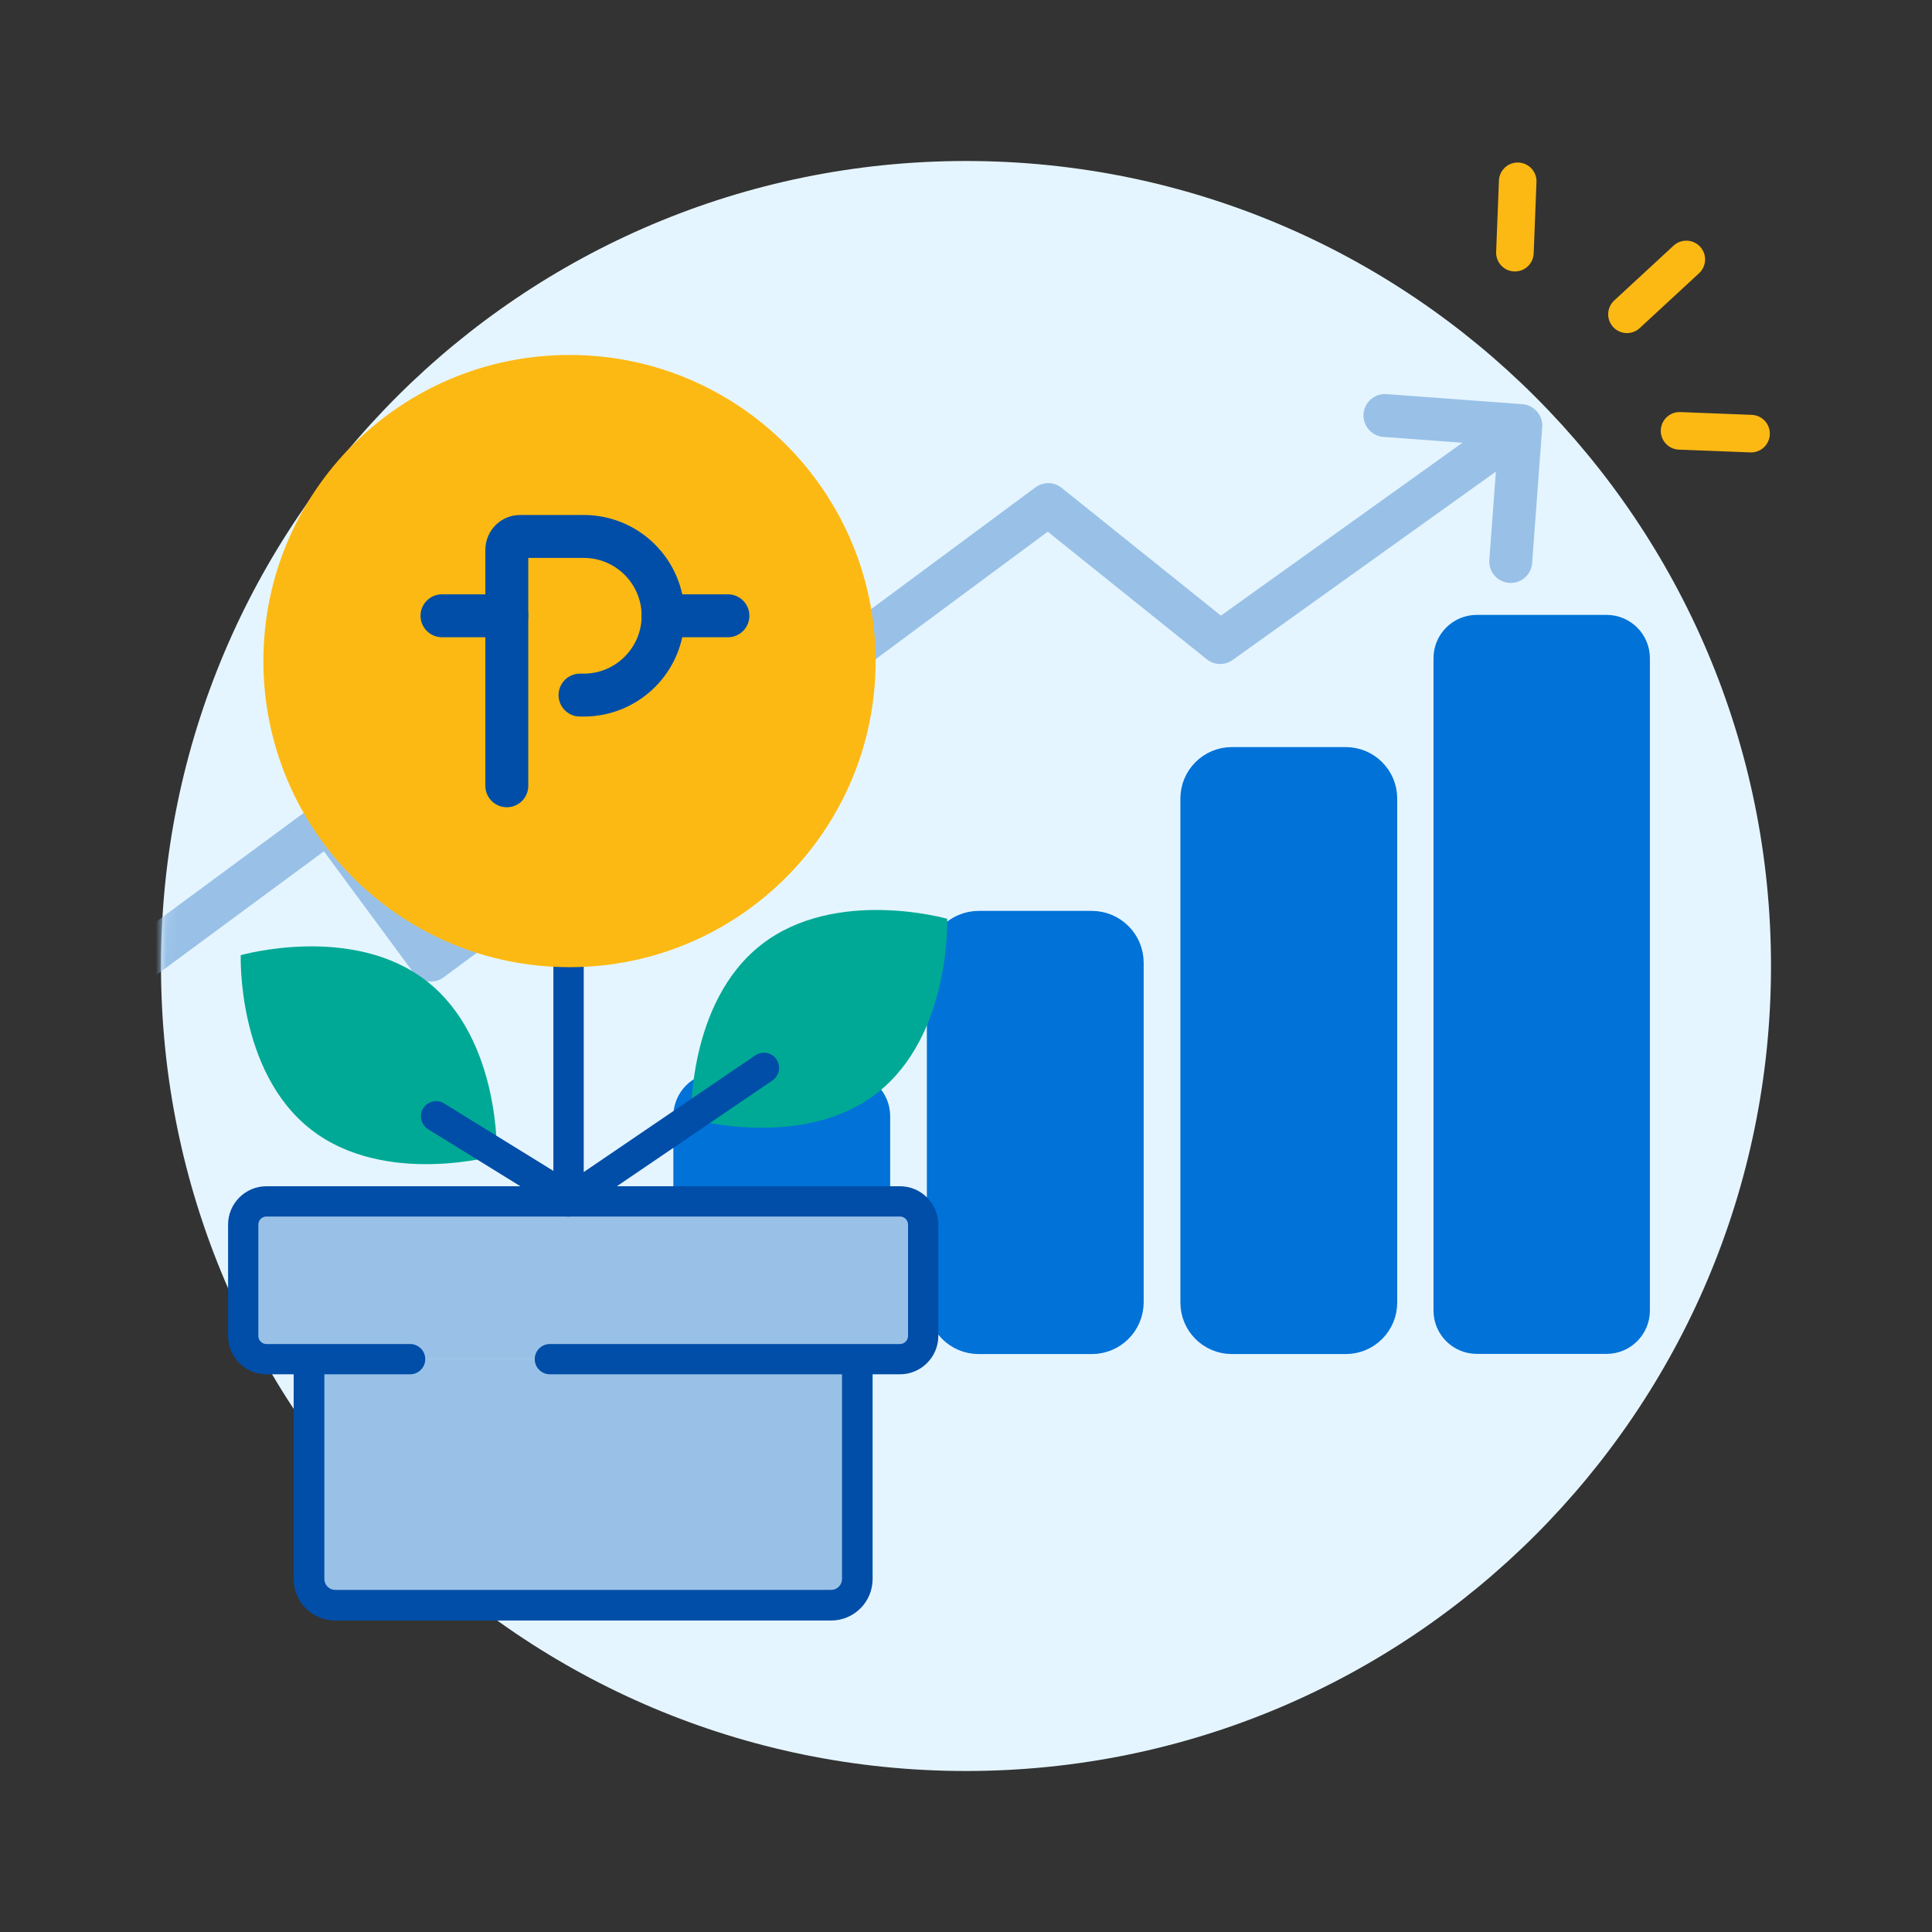 <svg width="180" height="180" viewBox="0 0 180 180" fill="none" xmlns="http://www.w3.org/2000/svg">
<rect x="0" y="0" width="180" height="180" fill="#333333" stroke="none"/>
<mask id="mask0_2028_1689" style="mask-type:luminance" maskUnits="userSpaceOnUse" x="0" y="0" width="180" height="180">
<path d="M180 0H0V180H180V0Z" fill="white"/>
</mask>
<g mask="url(#mask0_2028_1689)">
<path d="M90 165C131.421 165 165 131.421 165 90C165 48.579 131.421 15 90 15C48.579 15 15 48.579 15 90C15 131.421 48.579 165 90 165Z" fill="#E5F5FF"/>
<mask id="mask1_2028_1689" style="mask-type:luminance" maskUnits="userSpaceOnUse" x="15" y="15" width="150" height="150">
<path d="M90 165C131.421 165 165 131.421 165 90C165 48.579 131.421 15 90 15C48.579 15 15 48.579 15 90C15 131.421 48.579 165 90 165Z" fill="white"/>
</mask>
<g mask="url(#mask1_2028_1689)">
<path d="M149.681 58.523H137.591C136.044 58.523 134.791 59.777 134.791 61.323V122.103C134.791 123.65 136.044 124.903 137.591 124.903H149.681C151.227 124.903 152.481 123.65 152.481 122.103V61.323C152.481 59.777 151.227 58.523 149.681 58.523Z" fill="#0072D8" stroke="#0072D8" stroke-width="2.47" stroke-miterlimit="10"/>
<path d="M101.719 86.121H91.189C89.212 86.121 87.609 87.724 87.609 89.701V121.321C87.609 123.298 89.212 124.901 91.189 124.901H101.719C103.696 124.901 105.299 123.298 105.299 121.321V89.701C105.299 87.724 103.696 86.121 101.719 86.121Z" fill="#0072D8" stroke="#0072D8" stroke-width="2.51" stroke-miterlimit="10"/>
<path d="M78.88 101.191H66.79C65.244 101.191 63.99 102.445 63.99 103.991V122.101C63.99 123.648 65.244 124.901 66.79 124.901H78.88C80.426 124.901 81.68 123.648 81.68 122.101V103.991C81.68 102.445 80.426 101.191 78.88 101.191Z" fill="#0072D8" stroke="#0072D8" stroke-width="2.51" stroke-miterlimit="10"/>
<path d="M125.38 70.859H114.77C112.815 70.859 111.23 72.444 111.23 74.399V121.359C111.23 123.314 112.815 124.899 114.77 124.899H125.38C127.335 124.899 128.92 123.314 128.92 121.359V74.399C128.92 72.444 127.335 70.859 125.38 70.859Z" fill="#0072D8" stroke="#0072D8" stroke-width="2.51" stroke-miterlimit="10"/>
<path d="M65.121 71.123L97.661 47.013L113.681 59.863L140.551 40.633" stroke="#99C1E7" stroke-width="4" stroke-linecap="round" stroke-linejoin="round"/>
<path d="M129.031 38.711L141.691 39.651L140.751 52.311" stroke="#99C1E7" stroke-width="4" stroke-linecap="round" stroke-linejoin="round"/>
<path d="M74.62 64L40.14 89.45L30.6 76.52L4.74 95.6" stroke="#99C1E7" stroke-width="4" stroke-linecap="round" stroke-linejoin="round"/>
</g>
<path d="M77.829 126.641H30.59C29.264 126.641 28.189 127.715 28.189 129.041V146.861C28.189 148.186 29.264 149.261 30.59 149.261H77.829C79.155 149.261 80.23 148.186 80.23 146.861V129.041C80.23 127.715 79.155 126.641 77.829 126.641Z" fill="#99C1E7"/>
<path d="M83.76 111.93H25.78C24.609 111.93 23.66 112.879 23.66 114.05V124.52C23.66 125.691 24.609 126.64 25.78 126.64H83.76C84.931 126.64 85.88 125.691 85.88 124.52V114.05C85.88 112.879 84.931 111.93 83.76 111.93Z" fill="#99C1E7"/>
<path d="M81.72 101.832C74.81 107.232 64.39 104.252 64.39 104.252C64.39 104.252 64.01 93.421 70.92 88.022C77.83 82.621 88.251 85.602 88.251 85.602C88.251 85.602 88.63 96.431 81.72 101.832Z" fill="#00A995"/>
<path d="M83.85 110.52H24.82C22.85 110.52 21.25 112.13 21.25 114.09V124.47C21.25 126.44 22.86 128.04 24.82 128.04H38.21C38.99 128.04 39.62 127.41 39.62 126.63C39.62 125.85 38.99 125.22 38.21 125.22H24.82C24.41 125.22 24.07 124.88 24.07 124.47V114.09C24.07 113.68 24.41 113.34 24.82 113.34H83.85C84.26 113.34 84.6 113.68 84.6 114.09V124.47C84.6 124.88 84.26 125.22 83.85 125.22H51.23C50.45 125.22 49.82 125.85 49.82 126.63C49.82 127.41 50.45 128.04 51.23 128.04H83.85C85.82 128.04 87.42 126.43 87.42 124.47V114.09C87.42 112.12 85.81 110.52 83.85 110.52Z" fill="#004EA8"/>
<path d="M78.449 126.93V147.11C78.449 147.67 77.989 148.13 77.429 148.13H31.239C30.679 148.13 30.219 147.67 30.219 147.11V126.93C30.219 126.14 29.579 125.5 28.789 125.5C27.999 125.5 27.359 126.14 27.359 126.93V147.11C27.359 149.25 29.089 150.98 31.229 150.98H77.429C79.569 150.98 81.299 149.25 81.299 147.11V126.93C81.299 126.14 80.659 125.5 79.869 125.5C79.079 125.5 78.439 126.14 78.439 126.93H78.449Z" fill="#004EA8"/>
<path d="M52.971 84.781V111.931" stroke="#004EA8" stroke-width="2.83" stroke-miterlimit="10" stroke-linecap="round"/>
<path d="M71.17 99.492L54.85 110.592" stroke="#004EA8" stroke-width="2.83" stroke-miterlimit="10" stroke-linecap="round"/>
<path d="M53.059 90.11C68.81 90.11 81.579 77.341 81.579 61.59C81.579 45.839 68.81 33.07 53.059 33.07C37.308 33.07 24.539 45.839 24.539 61.59C24.539 77.341 37.308 90.11 53.059 90.11Z" fill="#FDB913"/>
<path d="M47.219 73.21V51.221C47.219 50.541 47.769 49.98 48.459 49.98H54.389C58.469 49.98 61.779 53.291 61.779 57.37C61.779 61.45 58.469 64.76 54.389 64.76H54.039" stroke="#004EA8" stroke-width="4" stroke-linecap="round" stroke-linejoin="round"/>
<path d="M47.22 57.371H41.18" stroke="#004EA8" stroke-width="4" stroke-linecap="round" stroke-linejoin="round"/>
<path d="M67.819 57.371H61.779" stroke="#004EA8" stroke-width="4" stroke-linecap="round" stroke-linejoin="round"/>
<path d="M28.959 105.222C35.87 110.622 46.289 107.642 46.289 107.642C46.289 107.642 46.669 96.812 39.76 91.412C32.849 86.012 22.43 88.992 22.43 88.992C22.43 88.992 22.049 99.822 28.959 105.222Z" fill="#00A995"/>
<path d="M40.631 104.008L51.291 110.588" stroke="#004EA8" stroke-width="2.83" stroke-miterlimit="10" stroke-linecap="round"/>
<path d="M151.58 29.282L157.11 24.172" stroke="#FDB913" stroke-width="3.5" stroke-linecap="round" stroke-linejoin="round"/>
<path d="M141.141 23.541L141.401 16.891" stroke="#FDB913" stroke-width="3.5" stroke-linecap="round" stroke-linejoin="round"/>
<path d="M163.141 40.401L156.481 40.141" stroke="#FDB913" stroke-width="3.5" stroke-linecap="round" stroke-linejoin="round"/>
</g>
</svg>
